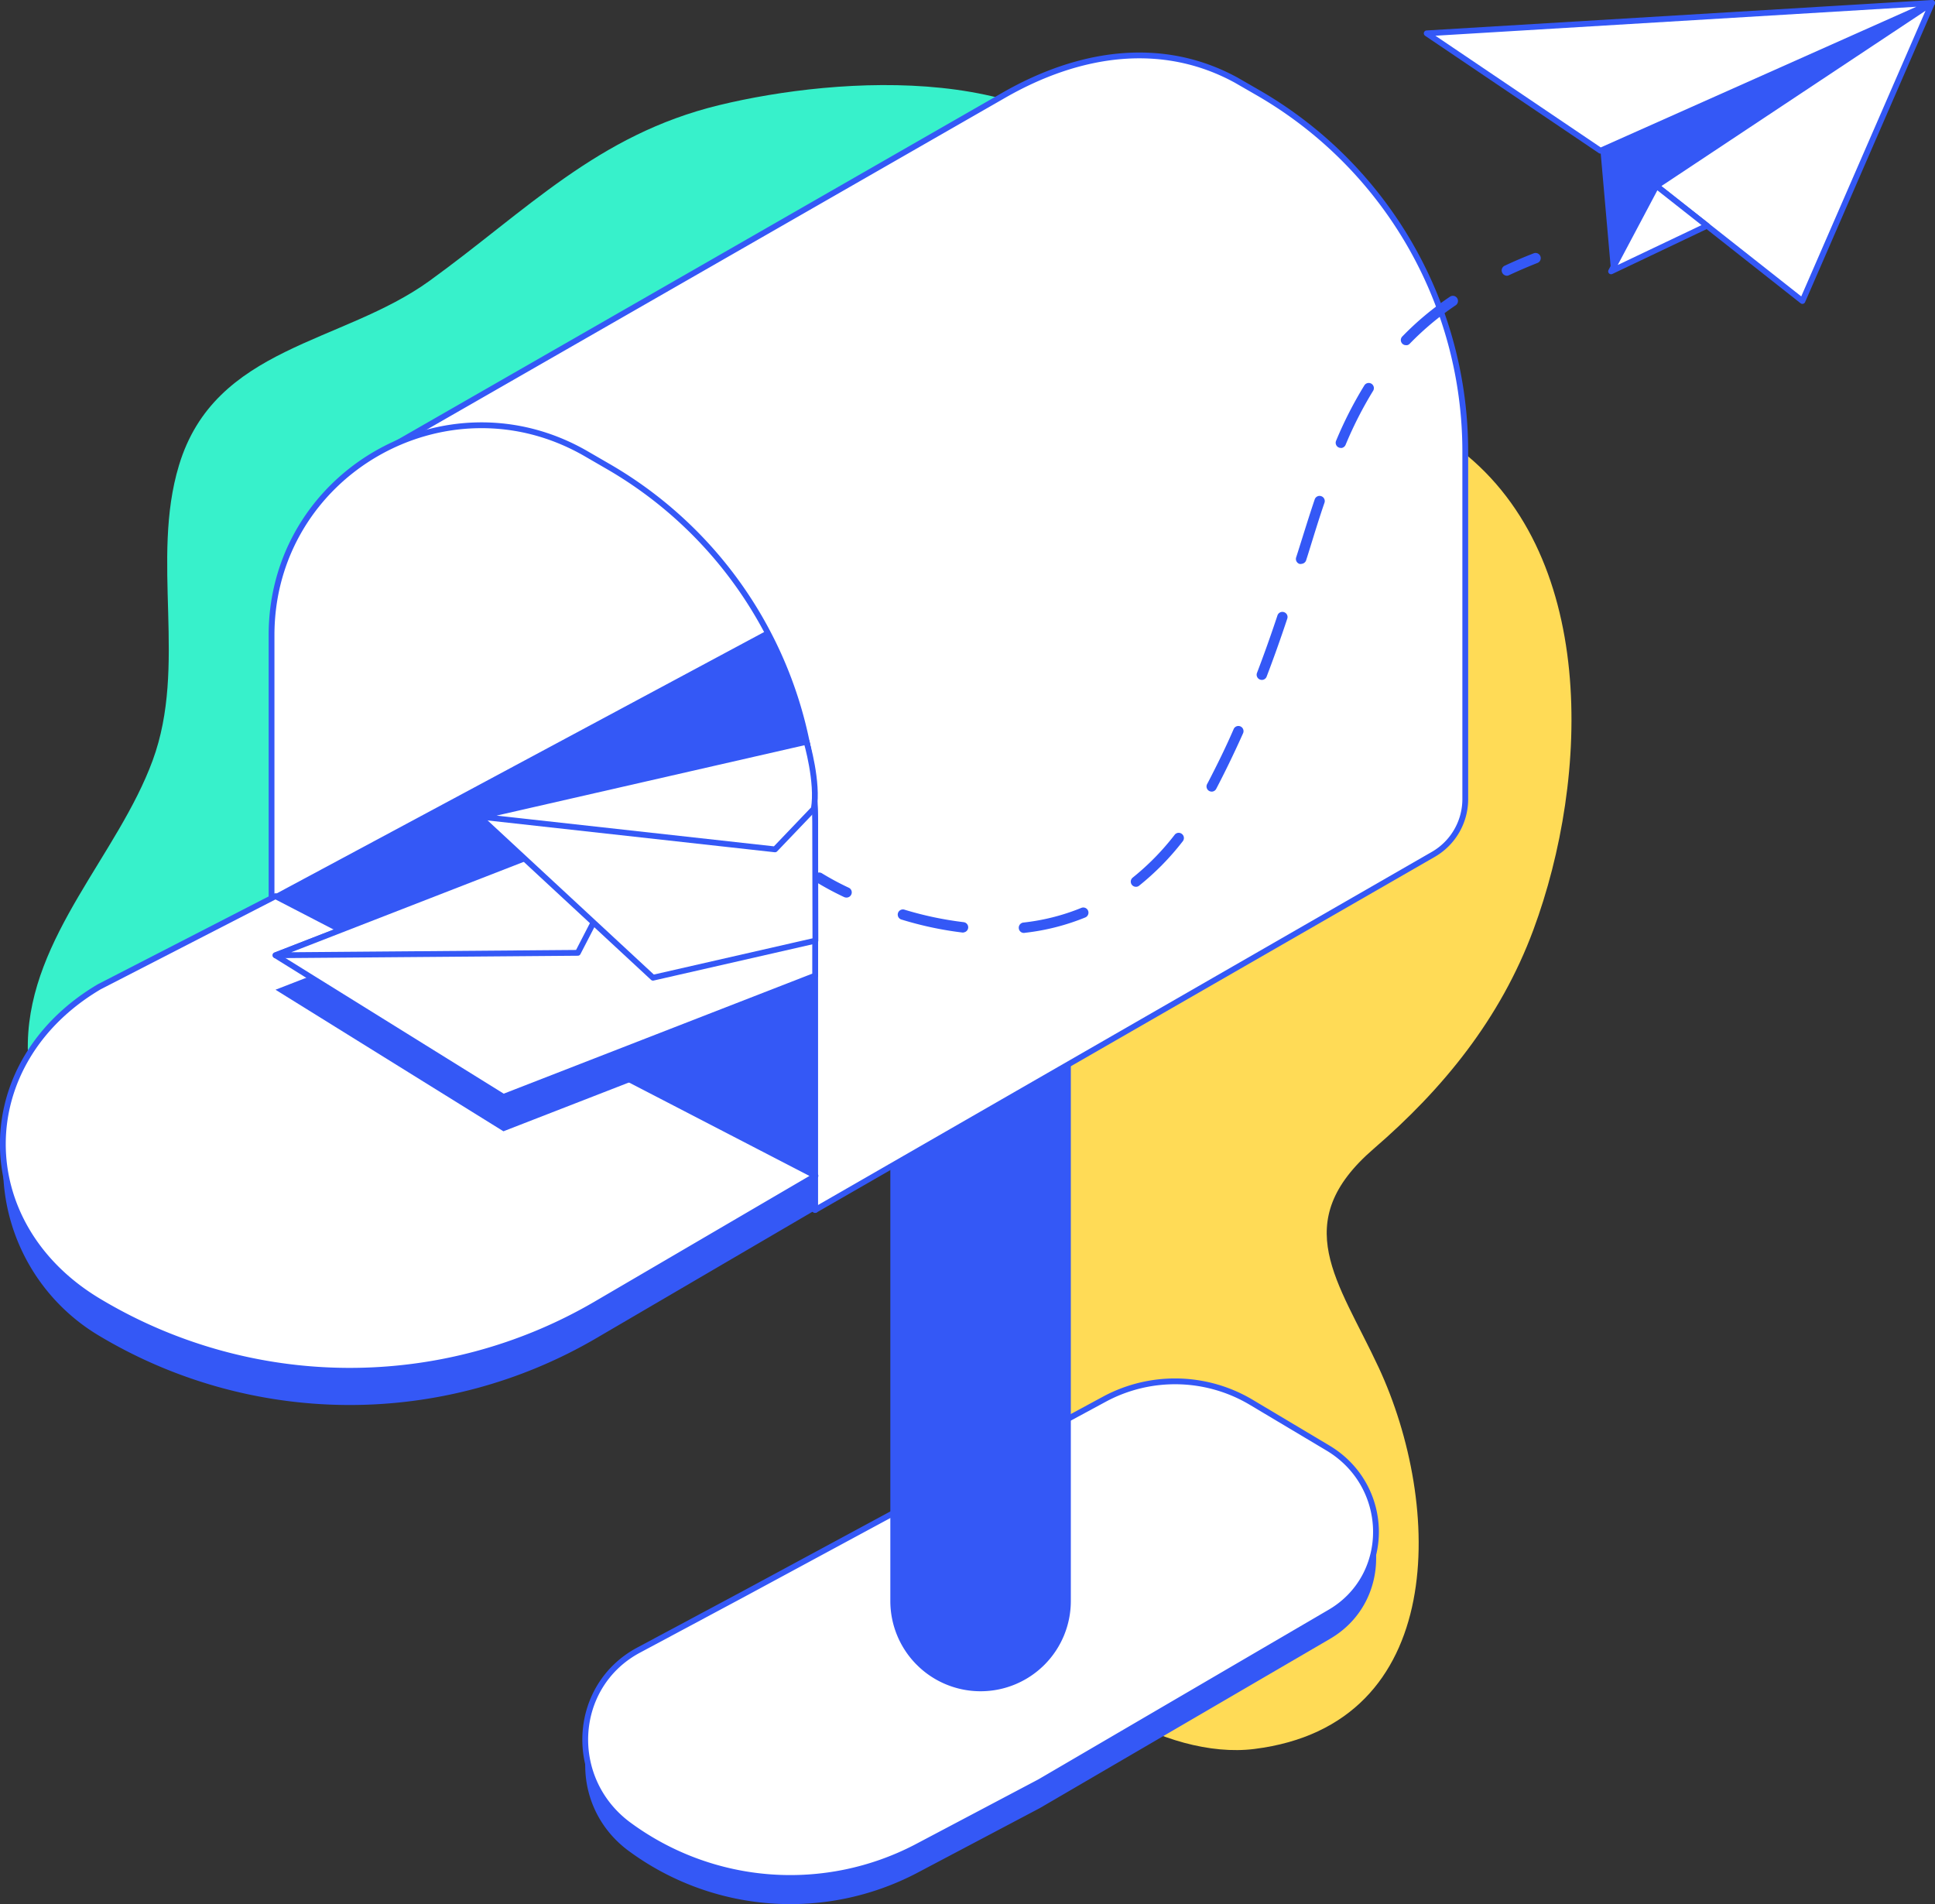 <svg xmlns="http://www.w3.org/2000/svg" viewBox="0 0 333.63 328.33"><rect x="0" y="0" width="333.63" height="328.33" fill="#333333" stroke="none"/><defs><style>.cls-1{fill:#ffdb56;}.cls-2{fill:#37f1cb;}.cls-3{fill:#3458f6;}.cls-4{fill:#fff;stroke:#3458f6;stroke-linejoin:round;}</style></defs><g id="Calque_2" data-name="Calque 2"><g id="Calque_1-2" data-name="Calque 1"><path class="cls-1" d="M250.68,76.77c25,18.15,23.41,57.41,13.69,83.59-5.67,15.27-15.55,27.39-27.52,37.71-14.8,12.77-6.11,22.76.85,37.7,11,23.6,12.14,61.59-21.42,65.79-15.22,1.91-35.76-10.52-41.21-24.71-6-15.69-6.42-36.14-8.19-52.55s-1.1-31.51,1.21-47.87c4.5-31.83,17.19-65.54,42.16-87,6.91-5.93,32.83-18.41,40.43-10.22"/><path class="cls-2" d="M194.89,32.13c-12.8-21.59-50.34-19-70.9-14-21,5.09-33.16,18.17-49.94,30.3-15.07,10.9-37,11.22-43.2,31.83-4.92,16.29,1.49,34.51-4.53,50.86C20.37,147.32,5.23,161.42,4.8,179.68c-.5,20.68,18.78,29.06,36,26.27,19.28-3.12,30.27-4.75,48.72,2,20.16,7.34,37-2.24,48.95-19.1,20.72-29.34,32.17-66.3,47.37-98.71,4.82-10.3,29.15-56.6,6.61-59.93"/><path class="cls-3" d="M215.91,246.43a25.68,25.68,0,0,0-25.36-.71L127.9,279.51,110.12,289c-11.59,6.19-12.41,22.46-1.53,30.28h0A47,47,0,0,0,158,323l21.28-11.24,50.06-29.2c10.72-6.26,10.54-21.81-.32-28.31Z"/><path class="cls-4" d="M215.91,241.89a25.68,25.68,0,0,0-25.36-.71L127.9,275l-17.78,9.51c-11.59,6.19-12.41,22.45-1.53,30.28h0A47,47,0,0,0,158,318.48l21.28-11.24L229.31,278c10.72-6.25,10.54-21.8-.32-28.31Z"/><path class="cls-3" d="M169.07,291.61h0a15.56,15.56,0,0,1-15.56-15.56V79.18h31.12V276.05A15.56,15.56,0,0,1,169.07,291.61Z"/><path class="cls-4" d="M216.93,16l-3.8-2.19c-12.73-6.95-27-4.9-40.12,2.65h0L68.35,76.5l72.2,132.13,106.6-61.33a11,11,0,0,0,5.49-9.51v-60A71.43,71.43,0,0,0,216.93,16Z"/><path class="cls-4" d="M140.55,208.63,46.82,154.52v-45c0-27.82,30.12-45.21,54.22-31.3l3.8,2.2a71.43,71.43,0,0,1,35.71,61.86Z"/><path class="cls-3" d="M132.17,108.75,46.82,154.52l93.73,54.11V142.32A71.43,71.43,0,0,0,132.17,108.75Z"/><path class="cls-3" d="M46.82,154.52,17.13,172.07A33.87,33.87,0,0,0,17,230.26h0a84.18,84.18,0,0,0,85.8.48l37.8-22.11v-5.9Z"/><path class="cls-4" d="M47.5,154.52,17.12,170.14C-5,183.2-5.06,211.16,17,224.36h0a84.18,84.18,0,0,0,85.8.48l37.8-22.11Z"/><polygon class="cls-3" points="140.55 174.16 86.8 195.06 47.5 170.65 112.46 145.39 140.55 162.84 140.55 174.16"/><polygon class="cls-4" points="140.55 168.22 86.8 189.13 47.5 164.71 112.46 139.45 140.55 156.91 140.55 168.22"/><polygon class="cls-4" points="47.5 164.71 99.63 164.29 112.46 139.45 47.5 164.71"/><path class="cls-4" d="M140.55,142.32a71.68,71.68,0,0,0-1.46-14.39l-56.43,12.9,29.93,27.75,28-6.39Z"/><path class="cls-4" d="M140.32,139.45l-6.69,7-51-5.65,56.43-12.9S141.11,134.89,140.32,139.45Z"/><polygon class="cls-4" points="245.99 5.75 333.13 0.5 275.95 25.99 245.99 5.75"/><polygon class="cls-4" points="333.13 0.5 285.6 32.05 310.77 51.9 333.13 0.5"/><polygon class="cls-3" points="275.95 25.99 277.78 46.79 285.6 32.05 333.13 0.5 275.95 25.99"/><polygon class="cls-4" points="277.78 46.79 294.32 38.92 285.6 32.05 277.78 46.79"/><path class="cls-3" d="M146,154.76a1,1,0,0,1-.47-.09,51.13,51.13,0,0,1-4.79-2.57.89.89,0,0,1,1-1.51,47.25,47.25,0,0,0,4.62,2.48.88.88,0,0,1,.41,1.18A.89.89,0,0,1,146,154.76Z"/><path class="cls-3" d="M176.66,160.85a.88.88,0,0,1-1-.78.9.9,0,0,1,.78-1,37.06,37.06,0,0,0,10-2.53.89.89,0,1,1,.68,1.65,39.05,39.05,0,0,1-10.44,2.65Zm-10.54-.06h-.18a60.07,60.07,0,0,1-10.48-2.23.89.89,0,1,1,.52-1.7A59.37,59.37,0,0,0,166.14,159a.89.89,0,0,1,0,1.77Zm29.82-7.89a.89.89,0,0,1-.64-1.58,43.67,43.67,0,0,0,7.23-7.38.88.88,0,0,1,1.25-.15.89.89,0,0,1,.16,1.25,45.29,45.29,0,0,1-7.53,7.67A.8.8,0,0,1,195.94,152.9ZM209,136.49a1,1,0,0,1-.5-.1.89.89,0,0,1-.37-1.2l.26-.49c1.51-2.92,3-5.94,4.32-9a.89.89,0,0,1,1.17-.45.9.9,0,0,1,.45,1.18c-1.37,3.06-2.83,6.11-4.36,9.06l-.26.5A.88.88,0,0,1,209,136.49Zm8.64-19.26a.93.93,0,0,1-.4-.06.89.89,0,0,1-.51-1.15c1.18-3.09,2.34-6.33,3.53-9.91a.89.89,0,0,1,1.13-.56.88.88,0,0,1,.56,1.12c-1.2,3.61-2.37,6.88-3.56,10A.88.88,0,0,1,217.64,117.23Zm6.76-20a1,1,0,0,1-.34,0,.89.89,0,0,1-.58-1.12l.32-1c1-3.16,1.91-6.14,2.88-9a.88.88,0,0,1,1.12-.56.89.89,0,0,1,.57,1.12c-1,2.89-1.89,5.86-2.87,9l-.32,1A.91.91,0,0,1,224.4,97.22Zm6.86-20a.89.89,0,0,1-.89-1.24,67.91,67.91,0,0,1,4.85-9.51.89.89,0,1,1,1.51.94A66.64,66.64,0,0,0,232,76.71.92.92,0,0,1,231.26,77.25Zm11.25-17.72a.88.88,0,0,1-.72-1.5A50.84,50.84,0,0,1,250,51.16a.88.88,0,0,1,1.23.23.9.9,0,0,1-.23,1.24,49.81,49.81,0,0,0-7.94,6.64A.84.84,0,0,1,242.51,59.53Z"/><path class="cls-3" d="M259.9,47.54A.91.91,0,0,1,259,47a.89.89,0,0,1,.43-1.18c1.57-.74,3.24-1.46,5-2.14a.89.89,0,1,1,.66,1.66c-1.69.67-3.32,1.37-4.86,2.09A1.11,1.11,0,0,1,259.9,47.54Z"/></g></g></svg>